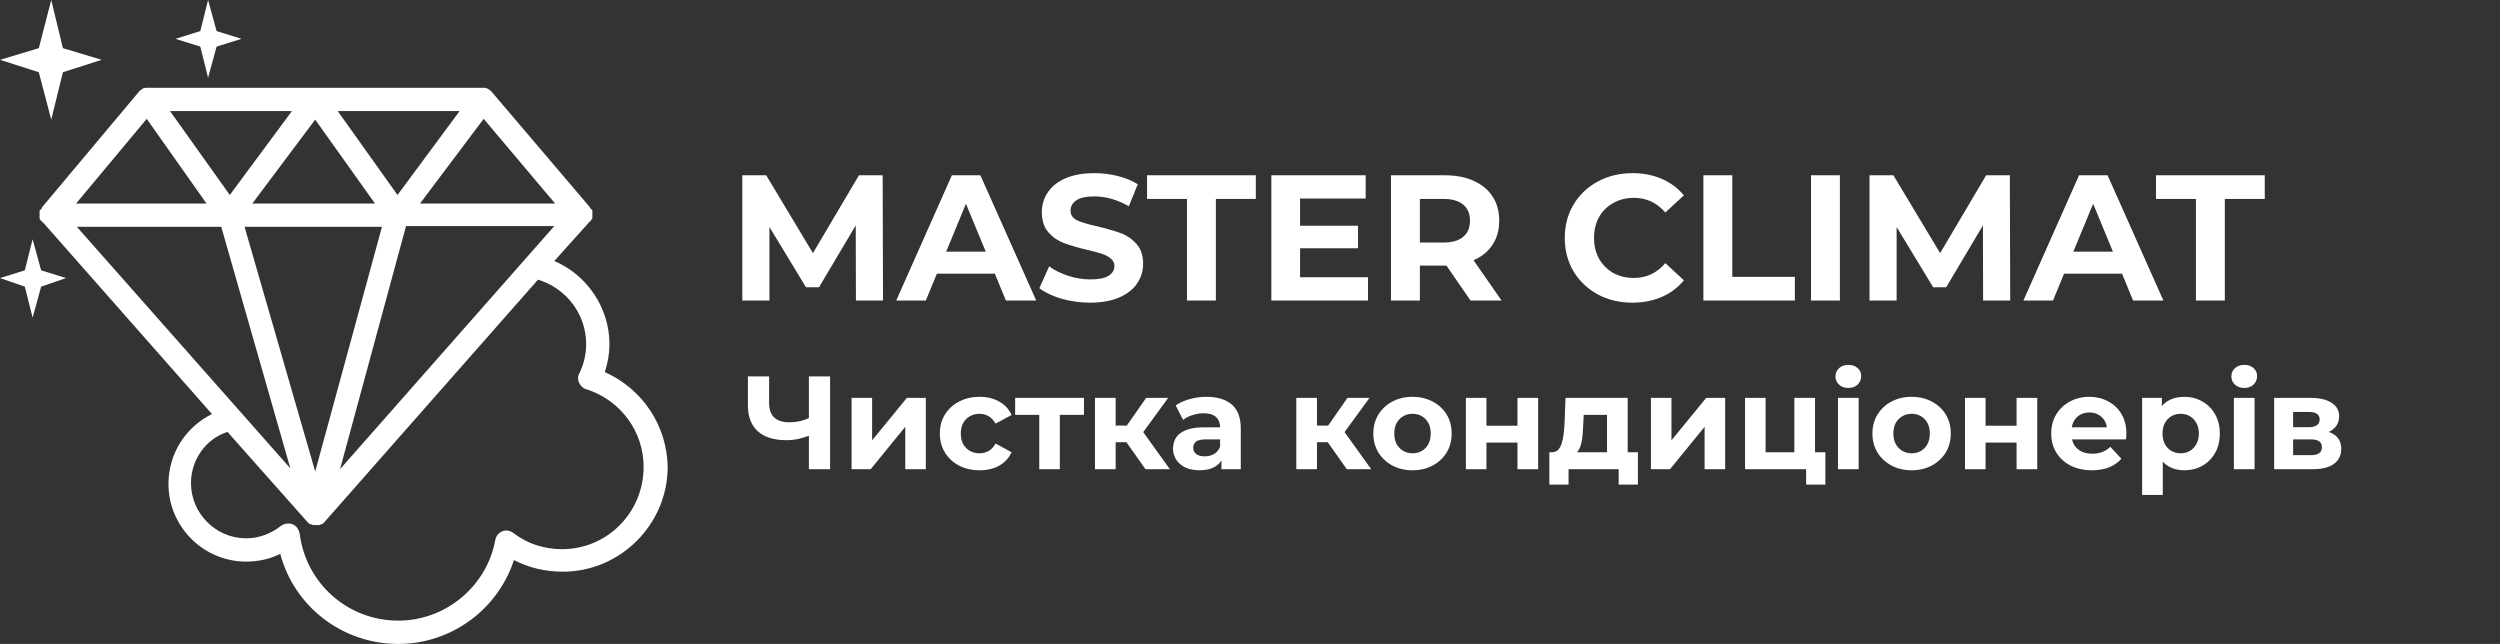 <?xml version="1.0" encoding="UTF-8"?> <svg xmlns="http://www.w3.org/2000/svg" width="264" height="68" viewBox="0 0 264 68" fill="none"><rect x="0" y="0" width="264" height="68" fill="#333333" stroke="none"/> <path d="M90.385 31.733L90.366 23.8L86.487 30.336H85.112L81.252 23.97V31.733H78.39V18.511H80.913L85.846 26.728L90.705 18.511H93.209L93.247 31.733H90.385ZM105.055 28.9H98.935L97.767 31.733H94.642L100.517 18.511H103.53L109.423 31.733H106.222L105.055 28.9ZM104.094 26.577L102.004 21.515L99.914 26.577H104.094ZM115.122 31.96C114.08 31.96 113.069 31.822 112.09 31.544C111.123 31.255 110.345 30.883 109.755 30.43L110.791 28.126C111.356 28.541 112.027 28.875 112.806 29.127C113.584 29.378 114.362 29.505 115.141 29.505C116.007 29.505 116.647 29.378 117.061 29.127C117.476 28.862 117.683 28.516 117.683 28.088C117.683 27.773 117.557 27.515 117.306 27.313C117.068 27.099 116.754 26.929 116.365 26.803C115.988 26.677 115.473 26.539 114.821 26.388C113.816 26.148 112.994 25.909 112.354 25.67C111.714 25.431 111.161 25.047 110.697 24.518C110.245 23.989 110.019 23.284 110.019 22.402C110.019 21.634 110.226 20.942 110.64 20.325C111.054 19.695 111.676 19.197 112.504 18.832C113.345 18.467 114.369 18.285 115.574 18.285C116.415 18.285 117.237 18.385 118.04 18.587C118.844 18.788 119.547 19.078 120.149 19.456L119.208 21.779C117.99 21.086 116.772 20.74 115.555 20.74C114.701 20.74 114.067 20.878 113.653 21.156C113.251 21.433 113.05 21.798 113.05 22.251C113.05 22.704 113.283 23.044 113.747 23.271C114.224 23.485 114.946 23.699 115.913 23.913C116.917 24.153 117.739 24.392 118.379 24.631C119.02 24.87 119.566 25.248 120.018 25.765C120.482 26.281 120.714 26.98 120.714 27.861C120.714 28.617 120.501 29.309 120.074 29.939C119.66 30.556 119.032 31.047 118.191 31.412C117.35 31.777 116.327 31.96 115.122 31.96ZM125.345 21.005H121.128V18.511H132.614V21.005H128.396V31.733H125.345V21.005ZM144.461 29.278V31.733H134.255V18.511H144.216V20.967H137.287V23.838H143.407V26.218H137.287V29.278H144.461ZM155.287 31.733L152.745 28.05H152.594H149.939V31.733H146.888V18.511H152.594C153.761 18.511 154.772 18.706 155.626 19.097C156.492 19.487 157.157 20.041 157.622 20.759C158.086 21.477 158.318 22.327 158.318 23.309C158.318 24.291 158.08 25.141 157.603 25.859C157.138 26.564 156.473 27.106 155.607 27.483L158.563 31.733H155.287ZM155.23 23.309C155.23 22.566 154.991 21.999 154.515 21.609C154.038 21.206 153.341 21.005 152.425 21.005H149.939V25.613H152.425C153.341 25.613 154.038 25.412 154.515 25.009C154.991 24.606 155.23 24.039 155.23 23.309ZM172.376 31.96C171.033 31.96 169.815 31.67 168.723 31.091C167.643 30.499 166.79 29.687 166.162 28.654C165.547 27.609 165.24 26.432 165.24 25.122C165.24 23.813 165.547 22.642 166.162 21.609C166.79 20.564 167.643 19.752 168.723 19.172C169.815 18.58 171.039 18.285 172.395 18.285C173.537 18.285 174.567 18.486 175.483 18.889C176.412 19.292 177.19 19.871 177.818 20.627L175.86 22.44C174.968 21.407 173.864 20.891 172.546 20.891C171.73 20.891 171.002 21.074 170.361 21.439C169.721 21.791 169.219 22.289 168.855 22.931C168.503 23.573 168.328 24.304 168.328 25.122C168.328 25.941 168.503 26.671 168.855 27.313C169.219 27.956 169.721 28.459 170.361 28.825C171.002 29.177 171.73 29.353 172.546 29.353C173.864 29.353 174.968 28.831 175.86 27.786L177.818 29.599C177.19 30.367 176.412 30.953 175.483 31.356C174.554 31.759 173.519 31.96 172.376 31.96ZM179.878 18.511H182.928V29.24H189.538V31.733H179.878V18.511ZM191.242 18.511H194.293V31.733H191.242V18.511ZM209.416 31.733L209.397 23.8L205.518 30.336H204.143L200.283 23.97V31.733H197.421V18.511H199.944L204.878 26.728L209.736 18.511H212.24L212.278 31.733H209.416ZM224.086 28.9H217.966L216.799 31.733H213.673L219.548 18.511H222.561L228.455 31.733H225.253L224.086 28.9ZM223.126 26.577L221.036 21.515L218.945 26.577H223.126ZM231.891 21.005H227.673V18.511H239.159V21.005H234.941V31.733H231.891V21.005Z" fill="white"></path> <path d="M63.866 39.291C64.194 38.306 64.358 37.322 64.358 36.338C64.358 32.483 61.98 29.037 58.537 27.561L62.144 23.542C62.144 23.542 62.144 23.46 62.226 23.46L62.308 23.378L62.39 23.296C62.39 23.296 62.39 23.213 62.472 23.213C62.472 23.131 62.472 23.131 62.554 23.049V22.967C62.554 22.885 62.554 22.803 62.554 22.721C62.554 22.721 62.554 22.721 62.554 22.639C62.554 22.557 62.554 22.557 62.554 22.475V22.393C62.554 22.311 62.554 22.311 62.554 22.229C62.554 22.229 62.554 22.147 62.472 22.147C62.472 22.147 62.472 22.065 62.39 22.065C62.39 22.065 62.39 21.983 62.308 21.983C62.308 21.983 62.308 21.983 62.308 21.901L51.978 9.761C51.978 9.679 51.896 9.679 51.814 9.597C51.814 9.597 51.814 9.597 51.732 9.515C51.65 9.433 51.568 9.433 51.486 9.351C51.404 9.351 51.322 9.269 51.24 9.269H51.158C51.076 9.269 51.076 9.269 50.994 9.269H15.577C15.413 9.269 15.249 9.269 15.085 9.351C15.085 9.351 15.003 9.351 15.003 9.433C14.921 9.433 14.921 9.515 14.839 9.515L14.757 9.597L14.675 9.679L4.427 21.901C4.427 21.901 4.427 21.901 4.427 21.983L4.345 22.065L4.263 22.147C4.263 22.147 4.263 22.229 4.181 22.229C4.181 22.311 4.181 22.311 4.181 22.393V22.475C4.181 22.557 4.181 22.557 4.181 22.639C4.181 22.639 4.181 22.639 4.181 22.721C4.181 22.803 4.181 22.885 4.181 22.967V23.049C4.181 23.131 4.181 23.131 4.263 23.213C4.263 23.213 4.263 23.296 4.345 23.296C4.345 23.296 4.345 23.378 4.427 23.378C4.427 23.378 4.427 23.46 4.509 23.46C4.509 23.46 4.509 23.542 4.591 23.542L22.381 43.72C19.594 45.115 17.79 47.903 17.79 51.102C17.79 55.614 21.48 59.305 25.989 59.305C27.218 59.305 28.448 59.059 29.596 58.485C31.072 64.063 36.155 68 42.058 68C47.633 68 52.552 64.391 54.273 59.141C55.831 59.961 57.635 60.371 59.438 60.371C65.505 60.371 70.507 55.368 70.507 49.298C70.424 44.951 67.883 41.095 63.866 39.291ZM35.909 49.544L42.878 23.87H58.537L35.909 49.544ZM8.116 23.952H23.365L30.662 49.462L8.116 23.952ZM15.495 12.55L21.807 21.491H8.034L15.495 12.55ZM58.619 21.491H44.353L51.076 12.55L58.619 21.491ZM40.336 23.952L33.285 49.79L25.825 23.952H40.336ZM26.645 21.491L33.285 12.632L39.598 21.491H26.645ZM41.976 20.589L35.663 11.73H48.535L41.976 20.589ZM24.267 20.589L17.954 11.73H30.826L24.267 20.589ZM59.356 57.993C57.471 57.993 55.667 57.418 54.192 56.27C53.864 56.024 53.372 55.942 53.044 56.106C52.634 56.27 52.388 56.598 52.306 57.008C51.404 61.93 47.059 65.539 42.058 65.539C36.729 65.539 32.301 61.602 31.646 56.352C31.564 55.942 31.318 55.532 30.908 55.368C30.498 55.204 30.006 55.286 29.678 55.532C28.612 56.352 27.382 56.845 25.989 56.845C22.791 56.845 20.168 54.219 20.168 51.02C20.168 48.56 21.725 46.345 24.021 45.607L32.465 55.122C32.547 55.204 32.547 55.204 32.629 55.286C32.711 55.286 32.711 55.368 32.793 55.368H32.875C32.957 55.368 32.957 55.368 33.039 55.45H33.121C33.203 55.45 33.285 55.45 33.367 55.45C33.449 55.45 33.531 55.45 33.613 55.45H33.695C33.777 55.45 33.777 55.45 33.859 55.368H33.941C34.023 55.368 34.023 55.286 34.105 55.286C34.187 55.204 34.187 55.204 34.269 55.122L56.815 29.53C59.767 30.432 61.898 33.139 61.898 36.338C61.898 37.404 61.652 38.471 61.16 39.455C60.996 39.783 60.996 40.111 61.16 40.439C61.324 40.767 61.57 41.013 61.898 41.095C65.505 42.244 67.965 45.525 67.965 49.298C67.965 54.137 64.112 57.993 59.356 57.993Z" fill="white"></path> <path d="M5.411 12.632L6.641 7.628L10.74 6.316L6.641 5.086L5.411 0L4.099 5.086L0 6.316L4.099 7.628L5.411 12.632Z" fill="white"></path> <path d="M21.972 8.203L22.873 4.922L25.497 4.101L22.873 3.281L21.972 0L21.152 3.281L18.528 4.101L21.152 4.922L21.972 8.203Z" fill="white"></path> <path d="M3.443 25.264L2.624 28.545L0 29.366L2.624 30.268L3.443 33.549L4.345 30.268L6.969 29.366L4.345 28.545L3.443 25.264Z" fill="white"></path> <path d="M85.74 45.895C85.254 46.091 84.787 46.24 84.34 46.343C83.891 46.436 83.462 46.483 83.052 46.483C81.736 46.483 80.728 46.17 80.028 45.545C79.328 44.91 78.978 44 78.978 42.815V39.749H81.218V42.563C81.218 43.235 81.4 43.744 81.763 44.089C82.127 44.425 82.645 44.593 83.317 44.593C83.747 44.593 84.162 44.546 84.564 44.453C84.965 44.35 85.338 44.206 85.683 44.019L85.74 45.895ZM85.418 49.549V39.749H87.657V49.549H85.418Z" fill="white"></path> <path d="M89.926 49.549V42.017H92.096V46.497L95.764 42.017H97.766V49.549H95.596V45.069L91.942 49.549H89.926Z" fill="white"></path> <path d="M103.449 49.661C102.637 49.661 101.914 49.498 101.279 49.171C100.645 48.835 100.145 48.373 99.781 47.785C99.427 47.197 99.249 46.53 99.249 45.783C99.249 45.027 99.427 44.36 99.781 43.781C100.145 43.193 100.645 42.736 101.279 42.409C101.914 42.073 102.637 41.905 103.449 41.905C104.243 41.905 104.933 42.073 105.521 42.409C106.109 42.736 106.543 43.207 106.823 43.823L105.129 44.733C104.933 44.378 104.686 44.117 104.387 43.949C104.098 43.781 103.781 43.697 103.435 43.697C103.062 43.697 102.726 43.781 102.427 43.949C102.129 44.117 101.891 44.355 101.713 44.663C101.545 44.971 101.461 45.344 101.461 45.783C101.461 46.222 101.545 46.595 101.713 46.903C101.891 47.211 102.129 47.449 102.427 47.617C102.726 47.785 103.062 47.869 103.435 47.869C103.781 47.869 104.098 47.79 104.387 47.631C104.686 47.463 104.933 47.197 105.129 46.833L106.823 47.757C106.543 48.364 106.109 48.835 105.521 49.171C104.933 49.498 104.243 49.661 103.449 49.661Z" fill="white"></path> <path d="M109.747 49.549V43.305L110.237 43.809H107.199V42.017H114.465V43.809H111.427L111.917 43.305V49.549H109.747Z" fill="white"></path> <path d="M120.963 49.549L118.443 45.979L120.221 44.929L123.539 49.549H120.963ZM115.629 49.549V42.017H117.813V49.549H115.629ZM117.169 46.693V44.943H119.801V46.693H117.169ZM120.431 46.035L118.387 45.811L121.033 42.017H123.357L120.431 46.035Z" fill="white"></path> <path d="M128.983 49.549V48.079L128.843 47.757V45.125C128.843 44.658 128.698 44.294 128.409 44.033C128.129 43.772 127.695 43.641 127.107 43.641C126.705 43.641 126.309 43.706 125.917 43.837C125.534 43.958 125.207 44.126 124.937 44.341L124.153 42.815C124.563 42.526 125.058 42.302 125.637 42.143C126.215 41.984 126.803 41.905 127.401 41.905C128.549 41.905 129.44 42.176 130.075 42.717C130.709 43.258 131.027 44.103 131.027 45.251V49.549H128.983ZM126.687 49.661C126.099 49.661 125.595 49.563 125.175 49.367C124.755 49.162 124.433 48.886 124.209 48.541C123.985 48.196 123.873 47.808 123.873 47.379C123.873 46.931 123.98 46.539 124.195 46.203C124.419 45.867 124.769 45.606 125.245 45.419C125.721 45.223 126.341 45.125 127.107 45.125H129.109V46.399H127.345C126.831 46.399 126.477 46.483 126.281 46.651C126.094 46.819 126.001 47.029 126.001 47.281C126.001 47.561 126.108 47.785 126.323 47.953C126.547 48.112 126.85 48.191 127.233 48.191C127.597 48.191 127.923 48.107 128.213 47.939C128.502 47.762 128.712 47.505 128.843 47.169L129.179 48.177C129.02 48.662 128.731 49.031 128.311 49.283C127.891 49.535 127.349 49.661 126.687 49.661Z" fill="white"></path> <path d="M142.223 49.549L139.703 45.979L141.481 44.929L144.799 49.549H142.223ZM136.889 49.549V42.017H139.073V49.549H136.889ZM138.429 46.693V44.943H141.061V46.693H138.429ZM141.691 46.035L139.647 45.811L142.293 42.017H144.617L141.691 46.035Z" fill="white"></path> <path d="M149.167 49.661C148.364 49.661 147.65 49.493 147.025 49.157C146.409 48.821 145.919 48.364 145.555 47.785C145.2 47.197 145.023 46.53 145.023 45.783C145.023 45.027 145.2 44.36 145.555 43.781C145.919 43.193 146.409 42.736 147.025 42.409C147.65 42.073 148.364 41.905 149.167 41.905C149.96 41.905 150.669 42.073 151.295 42.409C151.92 42.736 152.41 43.188 152.765 43.767C153.119 44.346 153.297 45.018 153.297 45.783C153.297 46.53 153.119 47.197 152.765 47.785C152.41 48.364 151.92 48.821 151.295 49.157C150.669 49.493 149.96 49.661 149.167 49.661ZM149.167 47.869C149.531 47.869 149.857 47.785 150.147 47.617C150.436 47.449 150.665 47.211 150.833 46.903C151.001 46.586 151.085 46.212 151.085 45.783C151.085 45.344 151.001 44.971 150.833 44.663C150.665 44.355 150.436 44.117 150.147 43.949C149.857 43.781 149.531 43.697 149.167 43.697C148.803 43.697 148.476 43.781 148.187 43.949C147.897 44.117 147.664 44.355 147.487 44.663C147.319 44.971 147.235 45.344 147.235 45.783C147.235 46.212 147.319 46.586 147.487 46.903C147.664 47.211 147.897 47.449 148.187 47.617C148.476 47.785 148.803 47.869 149.167 47.869Z" fill="white"></path> <path d="M154.799 49.549V42.017H156.969V44.957H160.245V42.017H162.429V49.549H160.245V46.735H156.969V49.549H154.799Z" fill="white"></path> <path d="M169.7 48.569V43.809H167.236L167.194 44.775C167.175 45.176 167.152 45.559 167.124 45.923C167.096 46.287 167.04 46.618 166.956 46.917C166.881 47.206 166.769 47.454 166.62 47.659C166.47 47.855 166.27 47.99 166.018 48.065L163.862 47.757C164.132 47.757 164.352 47.678 164.52 47.519C164.688 47.351 164.818 47.122 164.912 46.833C165.005 46.534 165.075 46.198 165.122 45.825C165.168 45.442 165.201 45.041 165.22 44.621L165.318 42.017H171.884V48.569H169.7ZM163.61 51.173V47.757H172.962V51.173H170.932V49.549H165.64V51.173H163.61Z" fill="white"></path> <path d="M174.336 49.549V42.017H176.506V46.497L180.174 42.017H182.176V49.549H180.006V45.069L176.352 49.549H174.336Z" fill="white"></path> <path d="M184.275 49.549V42.017H186.445V47.757H189.483V42.017H191.667V49.549H184.275ZM190.729 51.173V49.521L191.233 49.549H189.483V47.757H192.759V51.173H190.729Z" fill="white"></path> <path d="M194.091 49.549V42.017H196.275V49.549H194.091ZM195.183 40.967C194.782 40.967 194.455 40.85 194.203 40.617C193.951 40.384 193.825 40.094 193.825 39.749C193.825 39.404 193.951 39.114 194.203 38.881C194.455 38.648 194.782 38.531 195.183 38.531C195.584 38.531 195.911 38.643 196.163 38.867C196.415 39.082 196.541 39.362 196.541 39.707C196.541 40.071 196.415 40.374 196.163 40.617C195.92 40.85 195.594 40.967 195.183 40.967Z" fill="white"></path> <path d="M201.872 49.661C201.069 49.661 200.355 49.493 199.73 49.157C199.114 48.821 198.624 48.364 198.26 47.785C197.905 47.197 197.728 46.53 197.728 45.783C197.728 45.027 197.905 44.36 198.26 43.781C198.624 43.193 199.114 42.736 199.73 42.409C200.355 42.073 201.069 41.905 201.872 41.905C202.665 41.905 203.375 42.073 204 42.409C204.625 42.736 205.115 43.188 205.47 43.767C205.824 44.346 206.002 45.018 206.002 45.783C206.002 46.53 205.824 47.197 205.47 47.785C205.115 48.364 204.625 48.821 204 49.157C203.375 49.493 202.665 49.661 201.872 49.661ZM201.872 47.869C202.236 47.869 202.563 47.785 202.852 47.617C203.141 47.449 203.37 47.211 203.538 46.903C203.706 46.586 203.79 46.212 203.79 45.783C203.79 45.344 203.706 44.971 203.538 44.663C203.37 44.355 203.141 44.117 202.852 43.949C202.563 43.781 202.236 43.697 201.872 43.697C201.508 43.697 201.181 43.781 200.892 43.949C200.603 44.117 200.369 44.355 200.192 44.663C200.024 44.971 199.94 45.344 199.94 45.783C199.94 46.212 200.024 46.586 200.192 46.903C200.369 47.211 200.603 47.449 200.892 47.617C201.181 47.785 201.508 47.869 201.872 47.869Z" fill="white"></path> <path d="M207.504 49.549V42.017H209.674V44.957H212.95V42.017H215.134V49.549H212.95V46.735H209.674V49.549H207.504Z" fill="white"></path> <path d="M220.907 49.661C220.048 49.661 219.292 49.493 218.639 49.157C217.995 48.821 217.495 48.364 217.141 47.785C216.786 47.197 216.609 46.53 216.609 45.783C216.609 45.027 216.781 44.36 217.127 43.781C217.481 43.193 217.962 42.736 218.569 42.409C219.175 42.073 219.861 41.905 220.627 41.905C221.364 41.905 222.027 42.064 222.615 42.381C223.212 42.689 223.683 43.137 224.029 43.725C224.374 44.304 224.547 44.999 224.547 45.811C224.547 45.895 224.542 45.993 224.533 46.105C224.523 46.208 224.514 46.306 224.505 46.399H218.387V45.125H223.357L222.517 45.503C222.517 45.111 222.437 44.77 222.279 44.481C222.12 44.192 221.901 43.968 221.621 43.809C221.341 43.641 221.014 43.557 220.641 43.557C220.267 43.557 219.936 43.641 219.647 43.809C219.367 43.968 219.147 44.196 218.989 44.495C218.83 44.784 218.751 45.13 218.751 45.531V45.867C218.751 46.278 218.839 46.642 219.017 46.959C219.203 47.267 219.46 47.505 219.787 47.673C220.123 47.832 220.515 47.911 220.963 47.911C221.364 47.911 221.714 47.85 222.013 47.729C222.321 47.608 222.601 47.426 222.853 47.183L224.015 48.443C223.669 48.835 223.235 49.138 222.713 49.353C222.19 49.558 221.588 49.661 220.907 49.661Z" fill="white"></path> <path d="M230.659 49.661C230.024 49.661 229.469 49.521 228.993 49.241C228.517 48.961 228.143 48.536 227.873 47.967C227.611 47.388 227.481 46.66 227.481 45.783C227.481 44.896 227.607 44.168 227.859 43.599C228.111 43.03 228.475 42.605 228.951 42.325C229.427 42.045 229.996 41.905 230.659 41.905C231.368 41.905 232.003 42.068 232.563 42.395C233.132 42.712 233.58 43.16 233.907 43.739C234.243 44.318 234.411 44.999 234.411 45.783C234.411 46.576 234.243 47.262 233.907 47.841C233.58 48.42 233.132 48.868 232.563 49.185C232.003 49.502 231.368 49.661 230.659 49.661ZM226.207 52.265V42.017H228.293V43.557L228.251 45.797L228.391 48.023V52.265H226.207ZM230.281 47.869C230.645 47.869 230.967 47.785 231.247 47.617C231.536 47.449 231.765 47.211 231.933 46.903C232.11 46.586 232.199 46.212 232.199 45.783C232.199 45.344 232.11 44.971 231.933 44.663C231.765 44.355 231.536 44.117 231.247 43.949C230.967 43.781 230.645 43.697 230.281 43.697C229.917 43.697 229.59 43.781 229.301 43.949C229.011 44.117 228.783 44.355 228.615 44.663C228.447 44.971 228.363 45.344 228.363 45.783C228.363 46.212 228.447 46.586 228.615 46.903C228.783 47.211 229.011 47.449 229.301 47.617C229.59 47.785 229.917 47.869 230.281 47.869Z" fill="white"></path> <path d="M235.899 49.549V42.017H238.083V49.549H235.899ZM236.991 40.967C236.59 40.967 236.263 40.85 236.011 40.617C235.759 40.384 235.633 40.094 235.633 39.749C235.633 39.404 235.759 39.114 236.011 38.881C236.263 38.648 236.59 38.531 236.991 38.531C237.393 38.531 237.719 38.643 237.971 38.867C238.223 39.082 238.349 39.362 238.349 39.707C238.349 40.071 238.223 40.374 237.971 40.617C237.729 40.85 237.402 40.967 236.991 40.967Z" fill="white"></path> <path d="M240.152 49.549V42.017H244.002C244.945 42.017 245.682 42.19 246.214 42.535C246.746 42.871 247.012 43.347 247.012 43.963C247.012 44.579 246.76 45.064 246.256 45.419C245.762 45.764 245.104 45.937 244.282 45.937L244.506 45.433C245.421 45.433 246.102 45.601 246.55 45.937C247.008 46.273 247.236 46.763 247.236 47.407C247.236 48.07 246.984 48.592 246.48 48.975C245.976 49.358 245.206 49.549 244.17 49.549H240.152ZM242.154 48.065H243.988C244.39 48.065 244.688 48 244.884 47.869C245.09 47.729 245.192 47.519 245.192 47.239C245.192 46.95 245.099 46.74 244.912 46.609C244.726 46.469 244.432 46.399 244.03 46.399H242.154V48.065ZM242.154 45.111H243.806C244.189 45.111 244.474 45.041 244.66 44.901C244.856 44.761 244.954 44.56 244.954 44.299C244.954 44.028 244.856 43.828 244.66 43.697C244.474 43.566 244.189 43.501 243.806 43.501H242.154V45.111Z" fill="white"></path> </svg> 